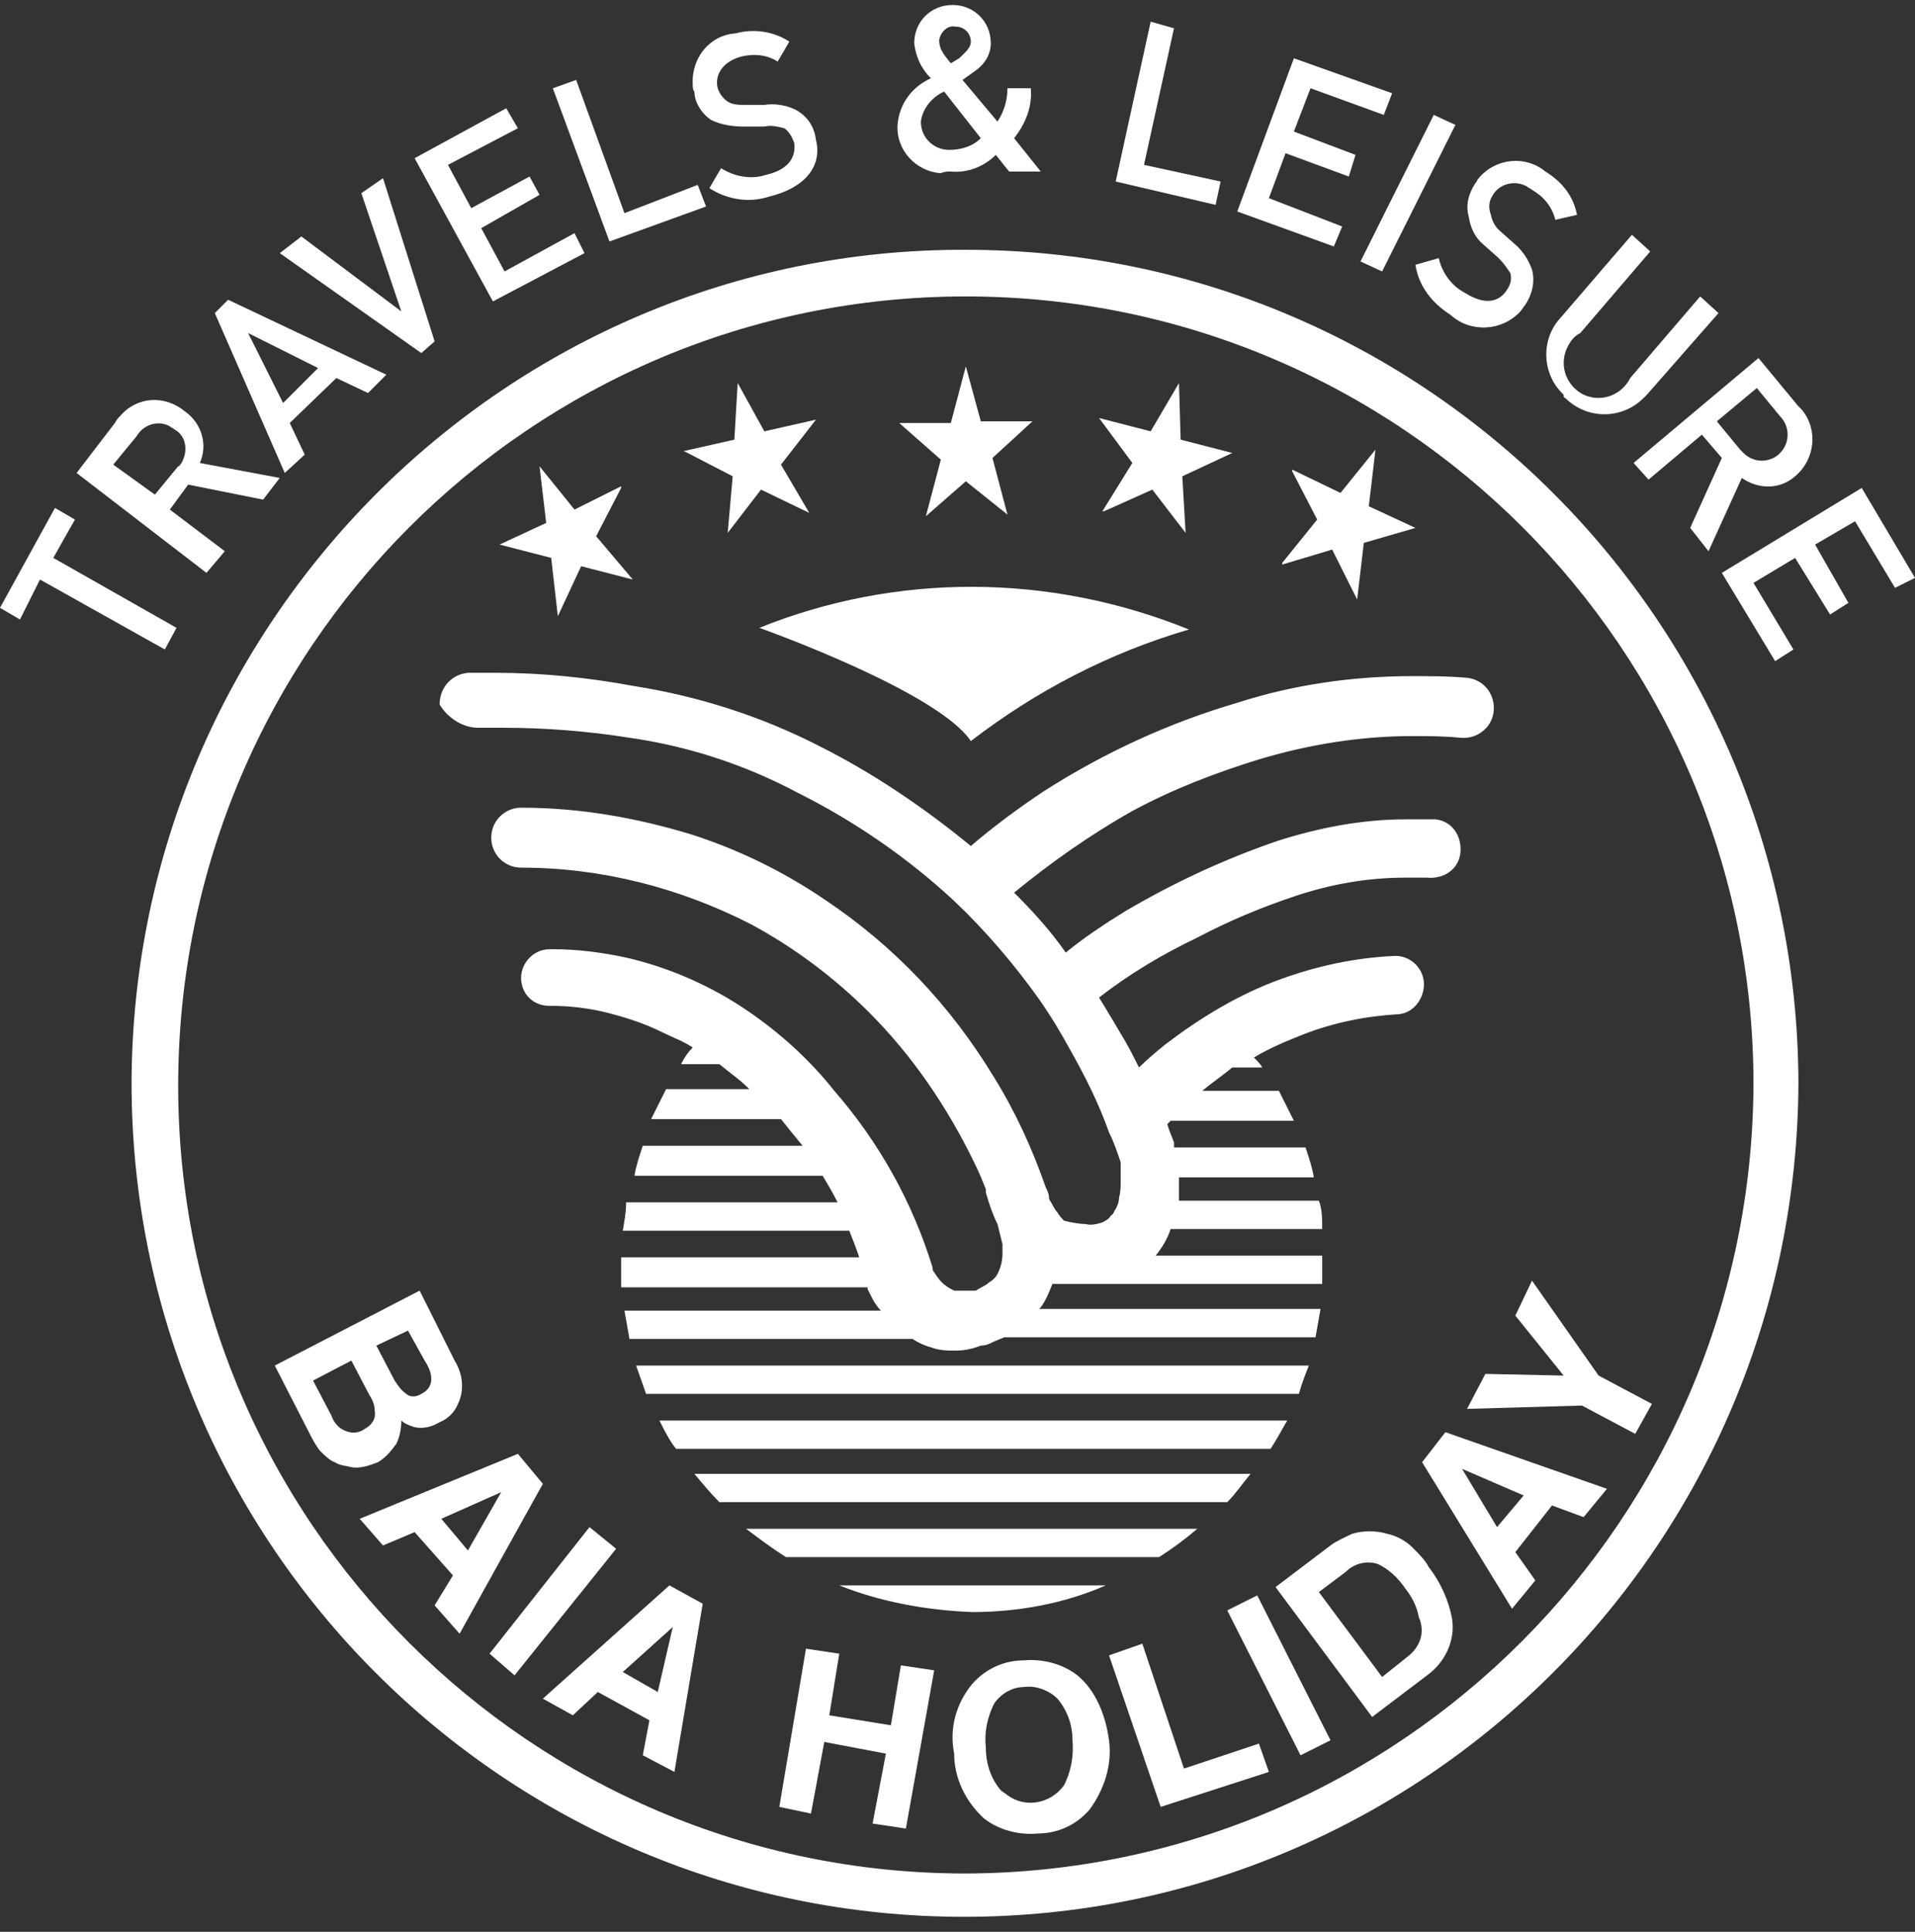 <svg id="Livello_1" xmlns="http://www.w3.org/2000/svg" viewBox="0 0 115 116"><rect x="0" y="0" width="115" height="116" fill="#333333" stroke="none"/><style>.st0{fill:#fff}</style><path id="Fill-1" class="st0" d="M33.1 33.5l.4 3.5 1.4-3 3.1.8-2.2-2.6 1.5-2.9v-.1l-2.8 1.4-2.1-2.6.4 3.4-2.8 1.3z"/><path id="Fill-2" class="st0" d="M44 28.6l-.3 3.4 2-2.6 2.9 1.4-1.7-2.9 2.1-2.7-3.1.7-1.6-2.9-.2 3.4-3.1.7h.1z"/><path id="Fill-3" class="st0" d="M66.2 30.7h.1l2.9-1.3 2 2.6-.2-3.4 3-1.4-3.1-.8-.1-3.4-1.7 2.9-3.1-.8 2 2.7z"/><path id="Fill-4" class="st0" d="M81.5 36l.4-3.4 3.1-.9-2.8-1.3.4-3.4-2.1 2.6-2.9-1.4v.1l1.5 2.9-2.1 2.6v.1l3-.9z"/><path id="Fill-5" class="st0" d="M55.6 31l2.4-2.1 2.5 2-.9-3.4 2.4-2.2h-3.1L58 22l-.9 3.4H54l2.5 2.2z"/><path id="Fill-6" class="st0" d="M69.6 93.5c.8-.5 1.6-1.1 2.3-1.7H44.8c.8.6 1.6 1.2 2.4 1.7h22.4z"/><path id="Fill-8" class="st0" d="M58.4 96.8c2.7 0 5.5-.5 8-1.6h-16c2.5 1 5.3 1.5 8 1.6"/><path id="Fill-10" class="st0" d="M76.3 87c.4-.6.7-1.2 1-1.7H39.6c.3.6.6 1.2 1 1.7h35.7z"/><path id="Fill-12" class="st0" d="M75.1 88.5H41.7c.5.6 1 1.2 1.5 1.7h30.5c.5-.5.9-1.1 1.4-1.7"/><path id="Fill-14" class="st0" d="M78.6 82H38.2l.6 1.7H78c.2-.7.4-1.2.6-1.7"/><path id="Fill-16" class="st0" d="M28.7 43.7h1.5c2.5 0 5.1.2 7.6.6 3.5.5 6.9 1.6 10.1 3.3 3.4 1.7 6.6 3.9 9.4 6.5 1.9 1.8 3.6 3.8 5.1 5.9.7 1 1.3 2 1.9 3.1.9 1.6 1.7 3.2 2.3 4.9.3.6.5 1.2.7 1.8v1.1c0 .3 0 .7-.1 1 0 .3-.1.5-.2.7-.1.1-.1.3-.3.4-.1.2-.3.3-.5.4-.3.1-.7.2-1 .1-.4 0-.9-.1-1.3-.2-.1-.1-.3-.3-.4-.5-.2-.2-.3-.5-.5-.8 0-.3-.1-.5-.2-.7-.8-2.3-1.8-4.5-3.1-6.6-2.6-4.3-6-7.9-10.2-10.7-2.5-1.7-5.2-3-8-3.9-3.3-1-6.7-1.6-10.2-1.6-1 0-1.8.8-1.8 1.8s.8 1.8 1.8 1.8c4.8 0 9.5 1.2 13.8 3.4 2.6 1.4 5 3.2 7.1 5.3 2.6 2.6 4.7 5.7 6.3 9 .3.6.5 1.1.7 1.6v.2c.2.7.4 1.3.7 1.9l.3 1.2v.6c0 .4-.1.8-.3 1.2-.1.2-.3.4-.5.5-.2.2-.5.3-.8.5h-1.3c-.2-.1-.4-.2-.5-.3-.3-.2-.5-.5-.7-.8-.1-.1-.1-.2-.1-.3-1.2-3.9-3.2-7.5-5.9-10.6-1.5-1.9-3.3-3.5-5.2-4.8-2.2-1.5-4.7-2.6-7.3-3.2-1.4-.3-2.9-.5-4.3-.5H33c-1 0-1.8.9-1.7 1.9.1.9.8 1.5 1.7 1.5h.1c1 0 1.9.1 2.9.3 1.3.3 2.6.7 3.8 1.3.6.3 1.2.5 1.8.9-.3.3-.5.6-.7 1h2.3c.6.5 1.2.9 1.8 1.5h-5l-.9 1.8h7.8c.4.5.8 1 1.3 1.6h-9.6c-.2.6-.4 1.2-.5 1.8h11.3c.3.5.6 1 .9 1.6H37.6c0 .6-.1 1.1-.2 1.7H51c.2.5.4 1 .6 1.6H37.3v1.8h14.8v.1l.3.6c.1.2.3.5.5.7H37.5l.3 1.7h17c.3.2.7.4 1.1.5.5.2 1 .2 1.5.2s1-.1 1.5-.3c.3 0 .5-.1.7-.2s.5-.2.7-.3H79l.3-1.7H62.4l.1-.1c.3-.4.5-.9.7-1.4h16.2v-1.7h-10c.4-.5.7-1 .9-1.6h9.1c0-.6 0-1.2-.2-1.7h-8.4v-1.4h8.1c-.1-.6-.3-1.2-.5-1.8h-7.9v-.3c-.1-.3-.3-.7-.4-1.1l.2-.2h7.4l-.9-1.8h-4.6c.6-.5 1.2-.9 1.8-1.4h1.8c-.1-.2-.3-.4-.5-.6 1-.6 2-1 3-1.4 1.8-.7 3.8-1.1 5.7-1.2 1-.1 1.6-1.1 1.5-2-.1-.8-.8-1.5-1.7-1.5-2.4.1-4.7.6-6.9 1.4-2.5.9-4.8 2.3-6.9 3.9-.5.4-1.1.9-1.6 1.4-.3-.6-.6-1.2-.9-1.7s-1-1.7-1.5-2.5c1.8-1.4 3.8-2.6 5.9-3.6 1.9-1 3.8-1.8 5.9-2.5s4.3-1.1 6.6-1.1h1.3c1 .1 1.9-.5 2-1.5s-.5-1.9-1.5-2h-1.8c-2.6 0-5.2.5-7.7 1.3-3.2 1.1-6.2 2.5-9.1 4.2-1.3.8-2.5 1.6-3.6 2.5-.9-1.3-2-2.5-3.1-3.6 2.2-1.8 4.6-3.5 7.1-4.9 2.4-1.3 5-2.3 7.6-3.1 3-.9 6.1-1.4 9.2-1.4 1 0 1.9 0 2.9.1s1.9-.6 2-1.6-.6-1.9-1.6-2c-1.1-.1-2.2-.1-3.3-.1-3.5 0-7.1.5-10.5 1.6-4.1 1.2-8 3-11.6 5.3-1.5 1-3 2.1-4.4 3.3-2.8-2.3-5.9-4.4-9.1-6-3.5-1.8-7.3-3-11.1-3.6-2.7-.5-5.5-.8-8.3-.8h-1.7c-1 .1-1.7.9-1.7 1.9.4.7 1.3 1.4 2.3 1.4"/><path id="Fill-18" class="st0" d="M45.6 37.7s10.7 3.8 12.7 6.8c3.9-3 8.3-5.3 13.1-6.7-8.4-3.4-17.6-3.4-25.8-.1"/><path id="Fill-20" class="st0" d="M10.6 37.7l-7.4-4.2 1.3-2.3-1.2-.7-3.3 6 1.2.7 1.2-2.4L9.9 39z"/><path id="Fill-22" class="st0" d="M6.8 27.9l1.4-1.7c.4-.7 1.3-1 2-.6.1.1.2.1.3.2.7.4.8 1.3.4 2-.1.1-.1.2-.2.2l-1.4 1.7-2.5-1.8zm6.7 5.2l-3.3-2.5 1.1-1.5 4.5.9 1-1.3-4.8-.9c.5-1.1.1-2.4-.9-3.1-1.2-1-2.9-.9-3.9.3-.1.1-.2.2-.3.4l-2.3 3 7.8 6 1.1-1.3z"/><path id="Fill-24" class="st0" d="M14.9 20l4.2 2.1-2.1 2.1-2.1-4.2zm3.4 7.3l-.9-1.9 2.8-2.7 1.9.9 1.1-1.1-9.5-4.5-.8.8 4.2 9.6 1.2-1.1z"/><path id="Fill-26" class="st0" d="M26.1 20.5L23 10.7l-1.3.9 2.4 7.1-6-4.5-1.3 1 8.5 6z"/><path id="Fill-28" class="st0" d="M35.1 15.2l-.6-1.2-4.2 2.3-1.4-2.6 3.5-2-.6-1.1-3.5 1.9-1.4-2.6 4.2-2.2-.7-1.2-5.5 3 4.7 8.6z"/><path id="Fill-30" class="st0" d="M42.4 12.4l-.5-1.3-4.4 1.7-2.9-8-1.4.5 3.4 9.2z"/><path id="Fill-32" class="st0" d="M42.7 7.2c.6.3 1.3.4 2 .4h1.2c.4-.1.8 0 1.2.1.3.2.5.6.6.9.1.9-.4 1.6-1.7 1.9-.9.3-1.9.1-2.7-.4l-.7 1.2c1.1.7 2.4.9 3.6.5 2.1-.5 3.2-1.8 2.8-3.4-.1-.8-.5-1.4-1.2-1.8-.6-.3-1.3-.4-1.9-.3h-1.1c-.4 0-.8 0-1.1-.2s-.5-.5-.6-.8c-.2-.8.3-1.6 1.4-1.9.8-.2 1.6-.1 2.2.3l.7-1.2c-.9-.6-2.1-.8-3.2-.5-1.6.1-2.7 1.5-2.6 3.1 0 .1 0 .3.1.4 0 .6.4 1.3 1 1.7"/><path id="Fill-34" class="st0" d="M56.7 5.5l2.2 2.8c-.5.5-1.2.7-1.9.7-.9 0-1.7-.7-1.7-1.7.1-.8.7-1.5 1.4-1.8zm.7-3.9c.5 0 .9.4.9.9 0 .4-.4.7-.7 1l-.5.3c-.5-.6-.7-.9-.7-1.4.1-.5.5-.9 1-.8zm-.3 8.7c1 .1 2-.3 2.7-1l.8 1h1.9l-1.6-2c.7-.9 1.1-1.9 1-3h-1.4c0 .7-.2 1.4-.6 2l-2.1-2.5.7-.5c.6-.4 1-1 1-1.7 0-1.3-1-2.3-2.3-2.3s-2.3 1-2.3 2.3c.1.8.4 1.5 1 2.1-1.1.5-1.9 1.5-2 2.8-.1 1.5 1.1 2.8 2.6 2.9.2-.1.4-.1.6-.1z"/><path id="Fill-37" class="st0" d="M73.3 10.9l-4.6-1 1.8-8.2-1.4-.4-2.1 9.6 6 1.4z"/><path id="Fill-39" class="st0" d="M80.6 13.6l-4.4-1.7 1-2.7 3.8 1.4.4-1.3-3.7-1.4 1-2.6 4.4 1.6.5-1.3-5.9-2.1-3.4 9.2 5.8 2.1z"/><path id="Fill-41" class="st0" d="M81.7 15.7l4.4-8.8 1.3.6-4.4 8.8z"/><path id="Fill-43" class="st0" d="M89.1 14.7l.9.8c.3.3.5.6.7.9.1.4 0 .7-.2 1-.5.8-1.4.9-2.5.2-.8-.4-1.4-1.2-1.6-2.1l-1.4.4c.2 1.3 1 2.3 2.1 3 1.2 1.1 3.1 1 4.2-.2.1-.1.2-.3.3-.4.4-.6.6-1.4.4-2.1-.2-.6-.6-1.2-1.1-1.6l-.9-.8c-.3-.3-.4-.6-.5-1-.1-.3-.1-.7.1-1 .4-.8 1.4-1 2.1-.6.1.1.2.1.3.2.7.4 1.2 1 1.4 1.8l1.3-.3c-.2-1.1-.9-2-1.9-2.6-1.2-1-3-.8-4 .4-.1.1-.1.2-.2.3-.4.6-.6 1.3-.4 2 .1.7.4 1.3.9 1.7"/><path id="Fill-45" class="st0" d="M94 23.9c1.3 1.3 3.4 1.3 4.7 0l.2-.2 4.3-4.9-1.1-1-4.2 4.9c-.5 1-1.7 1.5-2.8 1-1-.5-1.5-1.7-1-2.8.2-.4.4-.7.8-.9l4.2-4.9-1.1-1-4.3 5c-1.2 1.3-1.1 3.4.2 4.6 0 .1 0 .2.1.2"/><path id="Fill-47" class="st0" d="M105.5 23.3l1.4 1.7c.6.6.6 1.6 0 2.2l-.1.1c-.6.5-1.5.5-2.1-.1l-.2-.2-1.4-1.7 2.4-2zM99 28.8l3.2-2.7 1.2 1.4-1.9 4.2 1.1 1.4 2-4.4c1 .7 2.3.7 3.2-.1 1.2-1 1.4-2.8.4-4l-.2-.2-2.4-2.9-7.5 6.3.9 1z"/><path id="Fill-49" class="st0" d="M111.8 29.3l-8.4 5.1 3.2 5.3 1.1-.7-2.4-4 2.5-1.5 2.1 3.4 1.1-.7-2-3.5 2.4-1.4 2.4 4 1.2-.6z"/><path id="Fill-51" class="st0" d="M58 112.5c-26.1 0-47.3-21.2-47.3-47.3C10.7 39 31.9 17.8 58 17.8s47.3 21.2 47.3 47.3c-.1 26.1-21.2 47.3-47.3 47.4zM58 15C30.4 14.9 8 37.4 7.9 65c0 27.7 22.4 50.1 50 50.1s50-22.4 50.1-50.1c-.1-27.6-22.4-50-50-50z"/><path id="Fill-54" class="st0" d="M24.5 79.9l1 1.8c.2.3.4.7.4 1.1s-.2.7-.6.9c-.3.2-.7.2-.9 0-.3-.2-.5-.5-.7-.8l-1.1-2.1 1.9-.9zm-2.6 5.9c-.4.3-.9.3-1.4 0-.3-.2-.5-.5-.6-.8l-1.1-2.1 2.3-1.2 1.1 2.1c.2.3.3.6.3.9.1.5-.2.9-.6 1.1zm1.9.9c.2-.4.3-.9.3-1.4.2.2.5.3.8.4.5.1 1 0 1.5-.3.5-.2.9-.6 1.1-1.1.4-.8.3-1.8-.2-2.6l-2.1-4.2-8.7 4.5 2 3.9c.2.4.4.8.7 1.2.3.3.6.6.9.7.3.2.6.2 1 .3.5.1 1.1-.1 1.6-.3.5-.3.8-.7 1.1-1.1z"/><path id="Fill-56" class="st0" d="M28.1 93.1l-1.6-1.9 3.6-1.6-2 3.5zm3-5.8l-9.5 3.9 1.4 1.6 1.9-.8 2.3 2.6-1.1 1.8 1.5 1.7 5-9-1.5-1.8z"/><path id="Fill-58" class="st0" d="M29.4 99.3l6-7.6L37 93l-6.1 7.6z"/><path id="Fill-60" class="st0" d="M39.5 101.6l-2.1-1.2 3-2.7-.9 3.9zm-6.9.4l1.8 1 1.5-1.4 3.1 1.7-.4 2.1 1.9 1 1.7-10.1-2-1.1-7.6 6.8z"/><path id="Fill-62" class="st0" d="M53.5 103.6l-3.7-.6.6-3.7-2-.3-1.6 9.5 1.9.4.8-4.3 3.7.7-.8 4.2 2 .3 1.7-9.5-2-.3z"/><path id="Fill-64" class="st0" d="M63.9 107.2c-.8 1.1-2.3 1.4-3.4.6-.1-.1-.3-.2-.4-.3-.6-.7-.9-1.6-.9-2.6-.1-.9.1-1.8.5-2.6.4-.6 1.1-1 1.8-1 .7-.1 1.5.2 2 .7.6.7.9 1.6.9 2.4.1 1.1-.1 2-.5 2.8m.8-6.6c-.9-.7-2.1-1-3.2-.9-1.2 0-2.3.5-3.1 1.4-1 1.2-1.4 2.7-1.1 4.2 0 1.5.7 2.9 1.8 3.9.9.7 2.1 1 3.2.9 1.2 0 2.3-.5 3.1-1.4.9-1.2 1.4-2.7 1.2-4.2-.2-1.5-.8-3-1.9-3.9"/><path id="Fill-66" class="st0" d="M71.1 106.2l-2.5-7.5-2 .7 3.1 9.1 6.5-2.1-.6-1.7z"/><path id="Fill-68" class="st0" d="M73.7 96.7l1.8-.9 4.4 8.7-1.8.9z"/><path id="Fill-70" class="st0" d="M84.5 99.5l-1.5 1.2-3.8-5.1 1.6-1.2c.5-.5 1.2-.7 1.9-.5.7.3 1.3.9 1.7 1.5.4.5.7 1.1.8 1.7.4.9.1 1.8-.7 2.4zm.3-6.6c-.4-.4-1-.7-1.5-.8-.7-.2-1.4-.2-2.1 0-.4.2-.9.4-1.3.7l-3.3 2.5 5.8 7.8 3.3-2.5c1.1-.8 1.7-2.1 1.5-3.4-.2-1.1-.7-2.2-1.4-3.1-.2-.4-.6-.8-1-1.2z"/><path id="Fill-72" class="st0" d="M91.5 89.8l-1.6 1.9-2.1-3.5 3.7 1.6zm-6.1-2l5.4 8.8 1.4-1.7-1.2-1.7 2.2-2.8 1.9.7 1.4-1.7-9.7-3.4-1.4 1.8z"/><path id="Fill-74" class="st0" d="M93.9 82.6l-4.7-.1-1.1 2.1 6.9-.2 3.2 1.7 1-1.8-3.2-1.7-4-5.7-1 2.1z"/></svg>